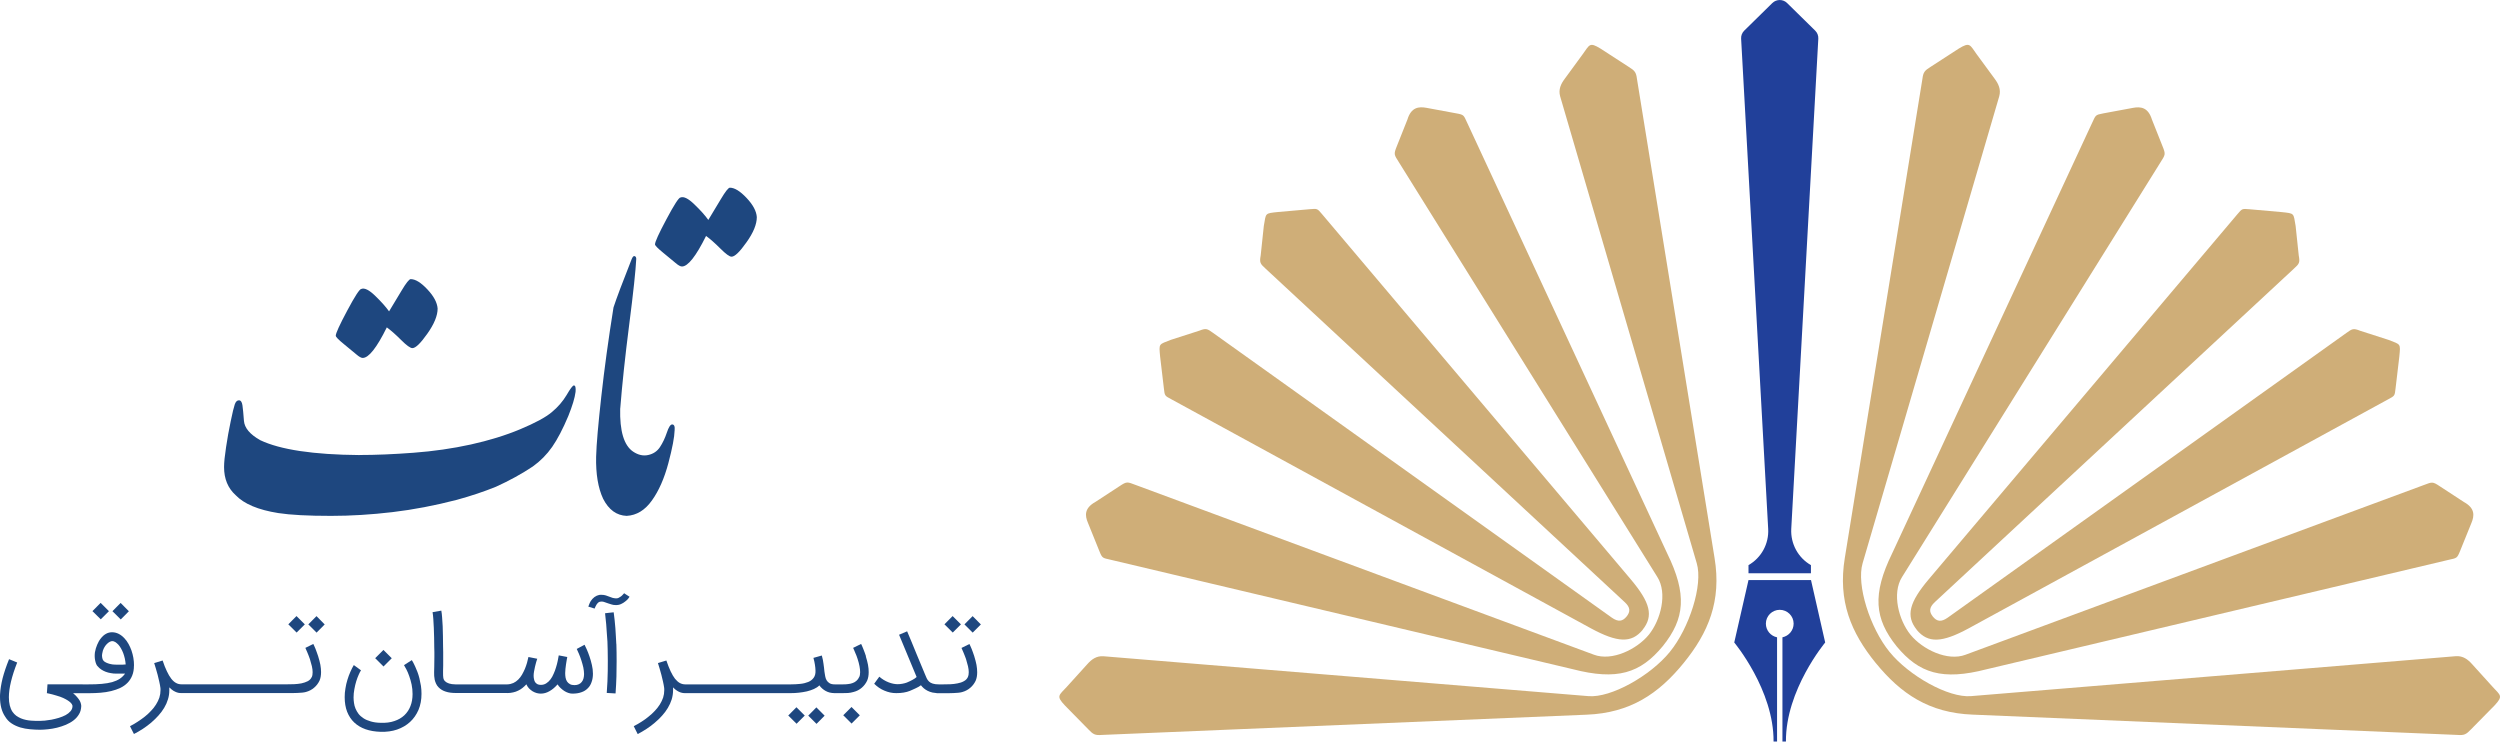 <svg width="40" height="12" viewBox="0 0 40 12" fill="none" xmlns="http://www.w3.org/2000/svg">
    <path d="M1.743 9.779L1.61 9.646L1.479 9.778L1.612 9.909L1.743 9.779Z" fill="#1E477F"/>
    <path d="M2.062 9.78L1.93 9.647L1.799 9.779L1.932 9.911L2.062 9.78Z" fill="#1E477F"/>
    <path d="M2.144 10.649C2.144 10.608 2.141 10.567 2.134 10.526C2.127 10.486 2.117 10.447 2.104 10.409C2.091 10.372 2.075 10.337 2.057 10.304C2.038 10.27 2.017 10.241 1.994 10.216C1.933 10.149 1.865 10.116 1.792 10.116C1.759 10.116 1.726 10.124 1.696 10.141C1.665 10.158 1.637 10.183 1.612 10.216C1.589 10.244 1.571 10.277 1.555 10.315C1.539 10.351 1.527 10.392 1.519 10.436C1.516 10.455 1.515 10.476 1.515 10.499C1.515 10.522 1.518 10.543 1.522 10.565C1.526 10.587 1.532 10.607 1.539 10.624C1.546 10.642 1.555 10.655 1.566 10.664C1.581 10.682 1.599 10.698 1.62 10.712C1.641 10.726 1.665 10.738 1.69 10.748C1.716 10.758 1.743 10.765 1.773 10.77C1.802 10.776 1.831 10.778 1.862 10.778H2.001C1.978 10.81 1.95 10.838 1.917 10.86C1.883 10.882 1.843 10.9 1.795 10.914C1.748 10.927 1.692 10.936 1.628 10.942C1.565 10.948 1.492 10.95 1.409 10.95L0.76 10.949L0.75 11.091H0.753C0.762 11.092 0.774 11.096 0.79 11.099C0.806 11.102 0.822 11.107 0.84 11.111C0.859 11.116 0.878 11.122 0.899 11.128C0.92 11.134 0.941 11.141 0.963 11.148C0.999 11.161 1.029 11.175 1.054 11.189C1.079 11.203 1.1 11.216 1.115 11.229C1.131 11.242 1.142 11.254 1.149 11.266C1.156 11.278 1.16 11.288 1.16 11.296C1.16 11.328 1.149 11.356 1.128 11.38C1.107 11.404 1.081 11.425 1.049 11.442C1.016 11.459 0.98 11.474 0.94 11.486C0.9 11.498 0.861 11.507 0.823 11.515C0.784 11.522 0.748 11.527 0.716 11.53C0.683 11.532 0.657 11.534 0.639 11.534C0.619 11.534 0.596 11.534 0.571 11.534C0.546 11.534 0.521 11.533 0.494 11.53C0.467 11.528 0.44 11.524 0.413 11.518C0.386 11.512 0.359 11.504 0.333 11.493C0.308 11.482 0.283 11.468 0.26 11.452C0.237 11.435 0.218 11.414 0.2 11.389C0.161 11.33 0.142 11.253 0.142 11.156C0.142 11.084 0.153 11 0.176 10.905C0.199 10.81 0.232 10.708 0.275 10.6C0.253 10.591 0.232 10.582 0.212 10.574C0.192 10.565 0.169 10.556 0.145 10.547C0.1 10.658 0.066 10.759 0.042 10.851C0.019 10.944 0.005 11.03 0.001 11.109C0.001 11.117 0 11.124 0 11.131V11.152C0 11.281 0.028 11.387 0.083 11.467C0.11 11.512 0.144 11.548 0.186 11.575C0.228 11.603 0.274 11.623 0.324 11.639C0.375 11.654 0.427 11.663 0.481 11.668C0.536 11.673 0.589 11.676 0.639 11.676C0.678 11.676 0.721 11.673 0.769 11.668C0.816 11.663 0.864 11.655 0.913 11.643C0.961 11.631 1.009 11.615 1.055 11.596C1.101 11.576 1.142 11.553 1.178 11.525C1.214 11.497 1.243 11.464 1.265 11.426C1.288 11.389 1.298 11.345 1.3 11.297C1.3 11.286 1.298 11.273 1.294 11.258C1.291 11.243 1.284 11.227 1.275 11.21C1.265 11.193 1.251 11.174 1.234 11.154C1.218 11.134 1.196 11.113 1.169 11.091H1.434C1.434 11.091 1.434 11.091 1.435 11.091C1.494 11.091 1.551 11.088 1.607 11.084C1.668 11.079 1.725 11.07 1.779 11.057C1.832 11.044 1.881 11.027 1.926 11.006C1.971 10.984 2.009 10.957 2.041 10.924C2.073 10.891 2.098 10.852 2.116 10.807C2.134 10.761 2.143 10.71 2.143 10.65L2.144 10.649ZM1.956 10.635C1.94 10.635 1.925 10.635 1.913 10.635H1.871C1.857 10.635 1.842 10.635 1.827 10.633C1.81 10.633 1.792 10.63 1.774 10.626C1.756 10.623 1.74 10.618 1.724 10.612C1.709 10.607 1.695 10.6 1.683 10.593C1.67 10.586 1.661 10.578 1.654 10.569H1.655C1.649 10.562 1.644 10.554 1.641 10.545C1.638 10.536 1.635 10.526 1.634 10.515C1.632 10.505 1.632 10.495 1.632 10.484C1.633 10.474 1.634 10.464 1.636 10.454V10.455C1.641 10.422 1.65 10.393 1.663 10.369C1.676 10.344 1.691 10.323 1.707 10.307C1.723 10.29 1.739 10.278 1.754 10.27C1.77 10.262 1.783 10.258 1.793 10.258C1.802 10.258 1.812 10.259 1.821 10.262C1.831 10.266 1.84 10.27 1.848 10.275C1.856 10.281 1.864 10.287 1.871 10.293C1.878 10.299 1.884 10.306 1.89 10.311V10.31C1.906 10.328 1.921 10.348 1.934 10.371C1.948 10.395 1.96 10.42 1.971 10.448C1.981 10.475 1.99 10.505 1.997 10.536C2.004 10.567 2.008 10.599 2.011 10.631C1.991 10.633 1.973 10.634 1.957 10.635L1.956 10.635Z" fill="#1E477F"/>
    <path d="M5.091 10.501C5.084 10.479 5.077 10.458 5.069 10.438C5.062 10.417 5.055 10.399 5.048 10.381C5.04 10.364 5.034 10.348 5.028 10.335C5.022 10.322 5.017 10.311 5.013 10.303L4.886 10.366C4.889 10.375 4.894 10.386 4.9 10.399C4.907 10.413 4.913 10.428 4.92 10.445C4.926 10.461 4.933 10.478 4.94 10.495C4.947 10.512 4.952 10.529 4.958 10.544C4.971 10.585 4.981 10.624 4.99 10.659C4.998 10.694 5.002 10.726 5.002 10.755C5.002 10.787 4.998 10.814 4.988 10.834V10.832C4.975 10.861 4.954 10.883 4.924 10.899C4.894 10.914 4.86 10.926 4.822 10.934C4.784 10.941 4.745 10.945 4.705 10.947C4.664 10.949 4.627 10.949 4.594 10.949H2.903C2.872 10.949 2.843 10.942 2.816 10.927C2.79 10.913 2.764 10.89 2.74 10.859C2.716 10.828 2.693 10.789 2.67 10.74C2.647 10.693 2.624 10.635 2.602 10.568L2.467 10.609C2.475 10.633 2.483 10.661 2.493 10.694C2.503 10.726 2.513 10.76 2.522 10.796C2.531 10.832 2.54 10.868 2.548 10.905C2.556 10.941 2.563 10.976 2.567 11.008C2.567 11.014 2.568 11.02 2.568 11.026C2.568 11.032 2.568 11.038 2.568 11.044C2.568 11.084 2.562 11.123 2.55 11.161C2.537 11.199 2.519 11.236 2.497 11.271C2.475 11.307 2.448 11.341 2.417 11.373C2.387 11.406 2.353 11.437 2.317 11.466C2.28 11.495 2.242 11.522 2.202 11.548C2.162 11.574 2.122 11.598 2.08 11.619C2.091 11.642 2.101 11.662 2.111 11.681C2.121 11.7 2.132 11.72 2.143 11.744C2.191 11.72 2.238 11.692 2.285 11.662C2.332 11.631 2.376 11.598 2.418 11.563C2.459 11.527 2.498 11.49 2.534 11.45C2.569 11.411 2.601 11.369 2.627 11.325C2.653 11.282 2.673 11.237 2.687 11.19C2.702 11.143 2.709 11.095 2.709 11.045V10.998C2.732 11.02 2.752 11.038 2.773 11.051C2.793 11.063 2.812 11.072 2.829 11.078C2.847 11.084 2.862 11.087 2.875 11.088C2.88 11.088 2.882 11.088 2.886 11.088C2.887 11.088 2.889 11.089 2.89 11.089H4.632C4.645 11.089 4.663 11.089 4.686 11.089C4.71 11.089 4.734 11.088 4.76 11.087C4.786 11.086 4.812 11.084 4.836 11.082C4.861 11.079 4.881 11.076 4.897 11.071C4.947 11.057 4.99 11.034 5.026 11.003C5.063 10.972 5.091 10.934 5.112 10.891C5.129 10.852 5.137 10.806 5.137 10.753C5.137 10.717 5.133 10.678 5.126 10.637C5.118 10.595 5.106 10.55 5.091 10.502L5.091 10.501Z" fill="#1E477F"/>
    <path d="M4.877 9.99L4.744 9.857L4.613 9.989L4.746 10.121L4.877 9.99Z" fill="#1E477F"/>
    <path d="M4.933 9.99L5.065 10.122L5.195 9.991L5.064 9.858L4.933 9.99Z" fill="#1E477F"/>
    <path d="M6.711 10.854C6.702 10.817 6.691 10.783 6.679 10.751C6.667 10.719 6.655 10.691 6.643 10.665C6.632 10.641 6.621 10.619 6.612 10.601C6.602 10.584 6.595 10.571 6.589 10.562L6.464 10.642C6.474 10.658 6.487 10.682 6.503 10.712C6.519 10.743 6.534 10.778 6.548 10.819C6.563 10.86 6.575 10.904 6.586 10.953C6.596 11.001 6.601 11.052 6.601 11.105C6.601 11.176 6.59 11.24 6.567 11.298C6.545 11.355 6.512 11.404 6.469 11.445C6.426 11.485 6.373 11.516 6.309 11.537C6.246 11.559 6.173 11.568 6.091 11.565C6.03 11.564 5.977 11.556 5.933 11.543C5.888 11.53 5.849 11.514 5.817 11.493C5.785 11.472 5.758 11.449 5.737 11.422C5.717 11.395 5.7 11.367 5.688 11.337C5.676 11.308 5.668 11.278 5.664 11.248C5.66 11.218 5.657 11.189 5.657 11.161C5.657 11.116 5.661 11.072 5.67 11.026C5.678 10.981 5.688 10.939 5.7 10.9C5.712 10.861 5.725 10.827 5.739 10.796C5.752 10.765 5.765 10.742 5.776 10.725L5.661 10.641C5.642 10.673 5.623 10.709 5.606 10.749C5.588 10.789 5.572 10.832 5.559 10.876C5.545 10.921 5.534 10.967 5.527 11.015C5.518 11.063 5.515 11.109 5.515 11.155C5.515 11.243 5.528 11.32 5.554 11.388C5.581 11.456 5.619 11.514 5.668 11.56C5.718 11.607 5.778 11.643 5.849 11.668C5.92 11.693 6 11.706 6.089 11.709C6.185 11.712 6.273 11.7 6.353 11.673C6.433 11.645 6.502 11.605 6.56 11.552C6.618 11.499 6.663 11.434 6.696 11.358C6.728 11.282 6.744 11.196 6.744 11.101C6.744 11.057 6.741 11.014 6.735 10.973C6.728 10.931 6.72 10.892 6.711 10.855L6.711 10.854Z" fill="#1E477F"/>
    <path d="M6.135 10.399L6.003 10.531L6.136 10.664L6.268 10.532L6.135 10.399Z" fill="#1E477F"/>
    <path d="M9.432 10.504C9.418 10.462 9.403 10.424 9.388 10.39C9.373 10.357 9.361 10.333 9.353 10.316L9.228 10.383C9.239 10.405 9.251 10.431 9.264 10.464C9.278 10.496 9.29 10.53 9.302 10.567C9.314 10.604 9.324 10.641 9.333 10.679C9.34 10.717 9.345 10.752 9.345 10.785C9.345 10.81 9.341 10.834 9.336 10.855C9.33 10.877 9.321 10.895 9.308 10.911C9.296 10.927 9.28 10.939 9.261 10.948C9.241 10.957 9.219 10.962 9.193 10.962C9.162 10.962 9.138 10.957 9.119 10.946C9.099 10.935 9.084 10.921 9.072 10.903C9.061 10.885 9.053 10.865 9.049 10.842C9.045 10.819 9.043 10.795 9.043 10.77C9.043 10.75 9.044 10.728 9.047 10.703C9.05 10.678 9.053 10.654 9.056 10.63C9.06 10.606 9.064 10.584 9.067 10.563C9.071 10.542 9.074 10.526 9.076 10.513V10.512C9.053 10.508 9.03 10.503 9.009 10.499C8.988 10.495 8.965 10.49 8.94 10.486C8.935 10.512 8.93 10.542 8.923 10.576C8.916 10.61 8.907 10.644 8.896 10.679C8.886 10.714 8.873 10.748 8.858 10.781C8.844 10.815 8.827 10.845 8.807 10.871C8.787 10.897 8.765 10.918 8.739 10.934C8.714 10.95 8.685 10.958 8.653 10.958C8.631 10.958 8.612 10.954 8.597 10.946C8.582 10.937 8.57 10.926 8.561 10.913C8.553 10.899 8.547 10.884 8.544 10.866C8.54 10.848 8.538 10.831 8.538 10.812C8.538 10.791 8.54 10.767 8.545 10.742C8.549 10.717 8.554 10.692 8.56 10.667C8.565 10.643 8.572 10.619 8.578 10.597C8.585 10.575 8.591 10.556 8.596 10.54L8.455 10.512C8.448 10.542 8.441 10.574 8.432 10.606C8.422 10.639 8.411 10.671 8.398 10.703C8.384 10.734 8.369 10.765 8.352 10.795C8.335 10.824 8.315 10.85 8.292 10.873C8.269 10.896 8.243 10.914 8.214 10.928C8.184 10.941 8.152 10.949 8.117 10.95H7.296C7.296 10.95 7.296 10.95 7.295 10.95C7.295 10.95 7.295 10.95 7.294 10.95H7.286C7.246 10.949 7.212 10.945 7.185 10.936C7.157 10.927 7.136 10.915 7.121 10.9C7.105 10.885 7.096 10.866 7.093 10.844C7.09 10.822 7.088 10.797 7.089 10.768V10.729C7.09 10.711 7.09 10.684 7.091 10.65C7.091 10.615 7.091 10.575 7.091 10.528C7.091 10.498 7.091 10.467 7.091 10.435C7.091 10.402 7.09 10.368 7.089 10.334C7.089 10.282 7.088 10.23 7.087 10.176C7.086 10.122 7.085 10.071 7.083 10.021C7.081 9.971 7.078 9.925 7.074 9.882C7.071 9.839 7.067 9.801 7.061 9.77L6.921 9.795C6.926 9.823 6.93 9.86 6.933 9.904C6.936 9.948 6.939 9.996 6.941 10.046C6.944 10.097 6.945 10.149 6.946 10.203C6.947 10.257 6.948 10.307 6.948 10.354C6.949 10.38 6.95 10.406 6.95 10.435C6.95 10.463 6.95 10.488 6.95 10.51C6.95 10.573 6.95 10.626 6.948 10.669C6.947 10.713 6.947 10.74 6.946 10.749V10.766C6.946 10.779 6.946 10.796 6.947 10.815C6.948 10.834 6.951 10.854 6.955 10.875C6.96 10.897 6.967 10.918 6.977 10.939C6.986 10.96 7.001 10.981 7.019 10.999C7.05 11.03 7.087 11.052 7.132 11.066C7.177 11.081 7.231 11.088 7.295 11.088H8.114C8.114 11.088 8.116 11.089 8.117 11.089C8.151 11.089 8.182 11.085 8.211 11.078C8.24 11.072 8.267 11.062 8.291 11.05C8.316 11.038 8.339 11.024 8.36 11.007C8.382 10.989 8.402 10.971 8.422 10.949C8.433 10.974 8.447 10.996 8.464 11.014C8.482 11.032 8.501 11.048 8.522 11.061C8.543 11.073 8.565 11.083 8.587 11.089C8.61 11.095 8.632 11.098 8.652 11.098C8.7 11.098 8.747 11.085 8.793 11.058C8.839 11.032 8.881 10.996 8.921 10.95C8.934 10.971 8.951 10.991 8.969 11.008C8.988 11.026 9.007 11.041 9.028 11.055C9.049 11.069 9.07 11.078 9.092 11.086C9.114 11.094 9.136 11.098 9.158 11.098C9.213 11.098 9.261 11.091 9.302 11.076C9.344 11.062 9.378 11.04 9.405 11.012C9.433 10.985 9.453 10.951 9.466 10.911C9.48 10.872 9.487 10.828 9.487 10.779C9.487 10.73 9.481 10.686 9.47 10.638C9.459 10.59 9.446 10.544 9.431 10.501L9.432 10.504Z" fill="#1E477F"/>
    <path d="M9.986 9.492C9.981 9.498 9.974 9.505 9.965 9.515C9.956 9.525 9.947 9.534 9.935 9.543C9.923 9.552 9.91 9.559 9.897 9.566C9.884 9.572 9.87 9.575 9.855 9.574C9.836 9.573 9.819 9.57 9.802 9.566C9.786 9.56 9.77 9.555 9.752 9.548C9.734 9.54 9.714 9.533 9.694 9.527C9.673 9.52 9.649 9.517 9.624 9.517C9.62 9.517 9.614 9.517 9.607 9.517C9.6 9.517 9.593 9.518 9.587 9.519C9.561 9.524 9.536 9.535 9.511 9.553C9.487 9.571 9.466 9.594 9.448 9.623H9.449C9.441 9.636 9.433 9.652 9.427 9.669C9.421 9.685 9.416 9.698 9.413 9.706L9.514 9.737C9.517 9.729 9.521 9.718 9.527 9.706C9.532 9.694 9.539 9.683 9.546 9.671C9.554 9.66 9.562 9.65 9.572 9.641C9.582 9.632 9.593 9.628 9.604 9.627H9.603C9.622 9.623 9.641 9.624 9.658 9.629C9.675 9.634 9.694 9.64 9.713 9.648L9.728 9.653H9.727C9.744 9.659 9.763 9.665 9.784 9.671C9.804 9.678 9.826 9.681 9.85 9.681C9.881 9.682 9.91 9.677 9.936 9.665C9.962 9.653 9.984 9.64 10.003 9.624C10.023 9.609 10.039 9.594 10.051 9.579C10.063 9.564 10.07 9.554 10.073 9.548C10.057 9.539 10.042 9.529 10.029 9.52C10.016 9.511 10.002 9.501 9.985 9.491L9.986 9.492Z" fill="#1E477F"/>
    <path d="M9.861 10.306C9.859 10.266 9.857 10.224 9.854 10.18C9.852 10.137 9.849 10.094 9.846 10.05C9.842 10.006 9.838 9.963 9.834 9.92C9.83 9.878 9.824 9.836 9.819 9.797C9.794 9.8 9.771 9.802 9.75 9.804C9.73 9.805 9.707 9.808 9.681 9.812C9.688 9.869 9.694 9.928 9.699 9.986C9.704 10.044 9.707 10.101 9.711 10.156C9.714 10.188 9.717 10.224 9.719 10.266C9.72 10.308 9.722 10.353 9.723 10.402C9.724 10.461 9.724 10.518 9.725 10.572C9.725 10.626 9.725 10.681 9.724 10.736C9.723 10.79 9.721 10.847 9.719 10.904C9.716 10.961 9.712 11.023 9.708 11.087L9.849 11.095C9.856 11 9.86 10.909 9.863 10.823C9.865 10.737 9.866 10.656 9.866 10.578C9.866 10.527 9.866 10.48 9.865 10.435C9.864 10.39 9.863 10.348 9.862 10.306H9.861Z" fill="#1E477F"/>
    <path d="M12.932 11.45L13.064 11.582L13.194 11.451L13.062 11.318L12.932 11.45Z" fill="#1E477F"/>
    <path d="M12.612 11.448L12.745 11.58L12.876 11.449L12.743 11.316L12.612 11.448Z" fill="#1E477F"/>
    <path d="M13.856 10.501C13.849 10.479 13.841 10.458 13.834 10.438C13.827 10.417 13.82 10.399 13.812 10.381C13.805 10.364 13.799 10.348 13.793 10.335C13.786 10.322 13.782 10.311 13.778 10.303L13.65 10.366C13.654 10.375 13.659 10.386 13.665 10.399C13.671 10.413 13.678 10.428 13.684 10.445C13.691 10.461 13.698 10.478 13.705 10.495C13.711 10.512 13.718 10.529 13.722 10.544C13.749 10.628 13.762 10.698 13.762 10.755C13.762 10.787 13.757 10.814 13.747 10.834V10.832C13.736 10.857 13.722 10.877 13.704 10.892C13.686 10.908 13.667 10.92 13.644 10.928C13.622 10.937 13.597 10.942 13.571 10.945C13.544 10.949 13.517 10.95 13.488 10.95C13.481 10.95 13.474 10.95 13.467 10.95C13.46 10.95 13.454 10.95 13.447 10.95H13.356C13.322 10.95 13.294 10.944 13.274 10.932C13.253 10.92 13.238 10.904 13.226 10.885C13.215 10.866 13.207 10.844 13.203 10.819C13.198 10.795 13.194 10.771 13.191 10.746C13.188 10.722 13.186 10.7 13.184 10.681C13.181 10.661 13.179 10.64 13.176 10.621C13.174 10.601 13.17 10.58 13.166 10.558C13.162 10.537 13.156 10.513 13.149 10.488C13.125 10.494 13.103 10.501 13.083 10.507C13.062 10.513 13.04 10.519 13.015 10.526C13.021 10.549 13.026 10.569 13.03 10.587C13.034 10.605 13.037 10.622 13.039 10.637C13.042 10.653 13.044 10.669 13.045 10.683C13.046 10.698 13.047 10.713 13.048 10.729C13.05 10.777 13.04 10.815 13.019 10.844C12.998 10.873 12.969 10.896 12.933 10.911C12.896 10.926 12.853 10.937 12.805 10.942C12.756 10.947 12.706 10.95 12.653 10.95H10.963C10.932 10.95 10.903 10.942 10.877 10.928C10.85 10.913 10.825 10.89 10.8 10.86C10.776 10.829 10.753 10.789 10.73 10.741C10.707 10.693 10.685 10.635 10.662 10.568L10.527 10.609C10.535 10.633 10.543 10.661 10.553 10.694C10.563 10.727 10.573 10.761 10.582 10.797C10.591 10.832 10.6 10.869 10.608 10.905C10.616 10.942 10.623 10.976 10.627 11.008C10.627 11.015 10.628 11.02 10.628 11.027C10.628 11.033 10.628 11.039 10.628 11.045C10.628 11.085 10.622 11.124 10.61 11.162C10.597 11.2 10.579 11.236 10.557 11.272C10.535 11.307 10.508 11.341 10.477 11.374C10.447 11.407 10.413 11.437 10.377 11.466C10.341 11.496 10.303 11.523 10.262 11.549C10.222 11.574 10.182 11.598 10.14 11.619C10.151 11.642 10.162 11.663 10.171 11.681C10.181 11.7 10.192 11.721 10.203 11.745C10.251 11.72 10.298 11.693 10.345 11.662C10.392 11.631 10.436 11.599 10.477 11.563C10.519 11.528 10.558 11.49 10.593 11.451C10.629 11.411 10.66 11.37 10.686 11.326C10.712 11.283 10.732 11.237 10.747 11.191C10.761 11.144 10.769 11.095 10.769 11.045V10.998C10.791 11.021 10.812 11.039 10.832 11.051C10.853 11.064 10.871 11.073 10.889 11.079C10.906 11.084 10.922 11.088 10.935 11.089C10.94 11.089 10.942 11.089 10.945 11.089C10.947 11.089 10.948 11.09 10.95 11.09H12.652C12.694 11.09 12.738 11.088 12.782 11.083C12.826 11.078 12.869 11.071 12.91 11.062C12.951 11.052 12.989 11.039 13.023 11.024C13.058 11.008 13.087 10.989 13.11 10.966C13.123 10.985 13.138 11.001 13.155 11.016C13.172 11.031 13.19 11.044 13.21 11.055C13.23 11.066 13.252 11.075 13.276 11.081C13.299 11.086 13.324 11.09 13.35 11.09C13.351 11.09 13.351 11.09 13.352 11.09H13.483C13.51 11.09 13.538 11.089 13.568 11.088C13.597 11.086 13.627 11.08 13.659 11.071C13.709 11.058 13.752 11.035 13.788 11.004C13.824 10.973 13.853 10.935 13.874 10.891C13.891 10.852 13.899 10.806 13.899 10.754C13.899 10.718 13.896 10.679 13.888 10.637C13.88 10.595 13.868 10.55 13.853 10.502L13.856 10.501Z" fill="#1E477F"/>
    <path d="M13.624 11.312L13.492 11.444L13.625 11.577L13.757 11.445L13.624 11.312Z" fill="#1E477F"/>
    <path d="M15.375 9.99L15.242 9.857L15.111 9.989L15.244 10.121L15.375 9.99Z" fill="#1E477F"/>
    <path d="M15.694 9.991L15.562 9.858L15.431 9.99L15.563 10.122L15.694 9.991Z" fill="#1E477F"/>
    <path d="M15.589 10.502C15.582 10.479 15.575 10.459 15.567 10.438C15.56 10.418 15.553 10.399 15.546 10.382C15.538 10.364 15.532 10.349 15.526 10.336C15.52 10.323 15.515 10.312 15.511 10.304L15.384 10.367C15.387 10.375 15.392 10.386 15.398 10.4C15.405 10.414 15.411 10.429 15.418 10.446C15.424 10.462 15.431 10.479 15.438 10.496C15.444 10.513 15.45 10.529 15.456 10.544C15.469 10.586 15.479 10.625 15.488 10.66C15.496 10.695 15.5 10.727 15.5 10.755C15.5 10.788 15.495 10.815 15.486 10.834V10.833C15.473 10.861 15.452 10.883 15.422 10.899C15.392 10.916 15.358 10.927 15.32 10.934C15.282 10.942 15.243 10.946 15.203 10.948C15.162 10.949 15.126 10.95 15.092 10.95H15.021C14.982 10.95 14.95 10.946 14.925 10.938C14.9 10.931 14.88 10.919 14.865 10.905C14.849 10.89 14.836 10.872 14.827 10.852C14.817 10.831 14.807 10.808 14.797 10.782C14.748 10.663 14.706 10.562 14.67 10.477C14.635 10.392 14.606 10.321 14.583 10.265C14.555 10.2 14.532 10.145 14.514 10.101C14.492 10.11 14.471 10.119 14.451 10.128C14.432 10.136 14.409 10.145 14.385 10.156L14.666 10.832C14.659 10.839 14.65 10.846 14.639 10.854C14.629 10.861 14.616 10.869 14.601 10.877C14.587 10.884 14.572 10.892 14.556 10.9C14.54 10.908 14.524 10.915 14.509 10.921C14.488 10.929 14.464 10.935 14.437 10.94C14.41 10.945 14.386 10.947 14.363 10.947C14.317 10.947 14.268 10.937 14.217 10.917C14.165 10.897 14.115 10.867 14.069 10.827C14.054 10.847 14.041 10.866 14.028 10.883C14.015 10.9 14.001 10.919 13.987 10.94C14.01 10.963 14.036 10.984 14.063 11.003C14.091 11.022 14.12 11.038 14.15 11.05C14.18 11.063 14.212 11.073 14.243 11.08C14.276 11.087 14.307 11.09 14.34 11.09C14.384 11.09 14.424 11.087 14.459 11.081C14.495 11.075 14.529 11.066 14.561 11.053H14.56C14.575 11.047 14.59 11.04 14.606 11.033C14.622 11.026 14.638 11.019 14.654 11.011C14.67 11.004 14.685 10.996 14.699 10.988C14.713 10.98 14.725 10.972 14.735 10.964C14.748 10.981 14.764 10.998 14.781 11.013C14.799 11.028 14.819 11.041 14.842 11.053C14.865 11.065 14.892 11.074 14.921 11.081C14.939 11.085 14.96 11.087 14.981 11.089C14.985 11.089 14.988 11.091 14.991 11.091H15.13C15.143 11.091 15.161 11.091 15.184 11.091C15.208 11.091 15.232 11.09 15.258 11.089C15.284 11.088 15.309 11.086 15.334 11.084C15.359 11.082 15.379 11.077 15.395 11.073C15.445 11.059 15.488 11.036 15.524 11.005C15.561 10.974 15.589 10.936 15.61 10.893C15.627 10.854 15.635 10.808 15.635 10.755C15.635 10.719 15.631 10.68 15.624 10.639C15.616 10.597 15.604 10.552 15.589 10.503L15.589 10.502Z" fill="#1E477F"/>
    <path fill-rule="evenodd" clip-rule="evenodd" d="M26.282 10.076C26.46 9.855 26.404 9.639 26.091 9.268L21.155 3.429C21.076 3.335 21.079 3.337 20.959 3.347L20.449 3.392C20.233 3.415 20.258 3.405 20.221 3.615L20.171 4.087C20.15 4.202 20.163 4.22 20.249 4.298L25.992 9.631C26.091 9.72 26.086 9.789 26.025 9.865C25.962 9.94 25.896 9.958 25.787 9.881L19.41 5.327C19.314 5.257 19.296 5.249 19.189 5.291L18.735 5.437C18.537 5.515 18.542 5.49 18.562 5.706L18.622 6.213C18.636 6.334 18.634 6.331 18.741 6.388L25.454 10.053C25.879 10.283 26.104 10.295 26.284 10.076H26.282Z" fill="#CFAE78"/>
    <path fill-rule="evenodd" clip-rule="evenodd" d="M26.937 10.61C26.538 11.099 26.085 11.407 25.387 11.435L17.628 11.759C17.523 11.767 17.491 11.752 17.413 11.669L17.038 11.287C16.894 11.134 16.942 11.127 17.069 10.989L17.395 10.629C17.464 10.55 17.543 10.492 17.655 10.5L25.414 11.138C25.775 11.169 26.407 10.812 26.717 10.431C27.028 10.05 27.251 9.359 27.148 9.012L24.962 1.54C24.932 1.432 24.974 1.342 25.037 1.259L25.323 0.868C25.434 0.716 25.43 0.668 25.609 0.778L26.058 1.069C26.155 1.129 26.178 1.156 26.191 1.26L27.433 8.928C27.546 9.616 27.335 10.122 26.936 10.611L26.937 10.61Z" fill="#CFAE78"/>
    <path fill-rule="evenodd" clip-rule="evenodd" d="M26.605 10.338C26.244 10.774 25.873 10.89 25.164 10.707L17.77 8.956C17.641 8.926 17.637 8.936 17.588 8.813L17.407 8.365C17.358 8.251 17.346 8.13 17.528 8.03L17.909 7.781C18.034 7.698 18.034 7.709 18.175 7.761L25.502 10.475C25.791 10.584 26.19 10.389 26.381 10.156C26.571 9.921 26.683 9.492 26.517 9.231L22.385 2.6C22.305 2.472 22.295 2.473 22.351 2.335L22.519 1.912C22.579 1.714 22.701 1.703 22.822 1.725L23.297 1.813C23.426 1.836 23.418 1.842 23.474 1.962L26.675 8.854C26.996 9.509 26.958 9.898 26.605 10.338H26.605Z" fill="#CFAE78"/>
    <path fill-rule="evenodd" clip-rule="evenodd" d="M30.667 10.077C30.848 10.296 31.073 10.284 31.498 10.054L38.211 6.389C38.317 6.332 38.315 6.335 38.329 6.214L38.389 5.707C38.41 5.491 38.414 5.516 38.216 5.438L37.762 5.292C37.655 5.25 37.637 5.258 37.541 5.328L31.164 9.882C31.055 9.959 30.989 9.942 30.926 9.866C30.866 9.79 30.861 9.722 30.959 9.632L36.702 4.299C36.789 4.22 36.801 4.203 36.78 4.088L36.73 3.616C36.693 3.406 36.718 3.416 36.502 3.393L35.992 3.348C35.872 3.338 35.875 3.336 35.796 3.43L30.86 9.268C30.547 9.639 30.49 9.856 30.668 10.076L30.667 10.077Z" fill="#CFAE78"/>
    <path fill-rule="evenodd" clip-rule="evenodd" d="M30.014 10.611C29.615 10.121 29.404 9.616 29.517 8.927L30.759 1.26C30.772 1.156 30.794 1.128 30.892 1.068L31.341 0.777C31.52 0.668 31.517 0.716 31.627 0.868L31.913 1.258C31.976 1.341 32.018 1.431 31.988 1.54L29.802 9.011C29.699 9.359 29.922 10.049 30.233 10.431C30.543 10.812 31.175 11.168 31.536 11.138L39.294 10.499C39.407 10.491 39.486 10.55 39.555 10.628L39.881 10.988C40.007 11.127 40.056 11.133 39.913 11.287L39.537 11.669C39.459 11.751 39.427 11.767 39.322 11.759L31.562 11.434C30.864 11.407 30.412 11.098 30.013 10.609L30.014 10.611Z" fill="#CFAE78"/>
    <path fill-rule="evenodd" clip-rule="evenodd" d="M30.345 10.34C29.992 9.899 29.954 9.51 30.274 8.855L33.475 1.964C33.532 1.843 33.523 1.838 33.653 1.814L34.127 1.726C34.249 1.703 34.37 1.715 34.431 1.913L34.599 2.336C34.655 2.474 34.645 2.473 34.565 2.602L30.433 9.232C30.267 9.494 30.379 9.923 30.569 10.157C30.76 10.39 31.159 10.585 31.448 10.476L38.775 7.763C38.916 7.711 38.917 7.7 39.041 7.783L39.422 8.032C39.603 8.131 39.591 8.252 39.543 8.367L39.362 8.814C39.313 8.936 39.308 8.928 39.18 8.957L31.786 10.708C31.078 10.891 30.706 10.775 30.345 10.34H30.345Z" fill="#CFAE78"/>
    <path d="M28.975 9.281H27.976L27.748 10.28C27.748 10.28 28.383 11.04 28.377 11.865H28.433V10.197C28.33 10.176 28.254 10.086 28.254 9.978C28.254 9.856 28.354 9.757 28.476 9.757C28.598 9.757 28.698 9.856 28.698 9.978C28.698 10.086 28.621 10.175 28.519 10.197V11.865H28.575C28.568 11.04 29.203 10.28 29.203 10.28L28.976 9.281H28.975Z" fill="#21409A"/>
    <path d="M29.093 0.619C29.096 0.571 29.077 0.523 29.043 0.49L28.594 0.049C28.529 -0.016 28.423 -0.016 28.357 0.049L27.908 0.49C27.873 0.524 27.855 0.571 27.858 0.619L28.291 8.463C28.304 8.7 28.182 8.924 27.976 9.042V9.172H28.975V9.042C28.769 8.924 28.648 8.7 28.66 8.463L29.093 0.619H29.093Z" fill="#21409A"/>
    <path d="M5.754 7.28C6.011 7.28 6.299 7.268 6.617 7.244C6.936 7.22 7.241 7.176 7.533 7.112C7.825 7.047 8.089 6.966 8.325 6.867C8.561 6.768 8.729 6.678 8.828 6.595C8.927 6.513 9.006 6.421 9.066 6.32C9.125 6.218 9.164 6.167 9.182 6.167C9.206 6.167 9.215 6.201 9.209 6.27C9.197 6.366 9.158 6.494 9.093 6.656C9.006 6.863 8.92 7.027 8.835 7.15C8.749 7.273 8.645 7.378 8.523 7.465C8.349 7.581 8.153 7.689 7.935 7.788C7.743 7.866 7.533 7.936 7.307 7.998C6.959 8.088 6.617 8.154 6.279 8.194C5.94 8.234 5.613 8.254 5.296 8.254C4.928 8.254 4.646 8.239 4.452 8.209C4.132 8.158 3.904 8.063 3.77 7.922C3.647 7.811 3.585 7.662 3.585 7.473C3.585 7.398 3.596 7.292 3.617 7.155C3.637 7.017 3.662 6.88 3.691 6.742C3.719 6.605 3.741 6.514 3.756 6.471C3.771 6.427 3.793 6.405 3.823 6.405C3.852 6.405 3.871 6.431 3.879 6.484C3.886 6.537 3.895 6.619 3.903 6.733C3.912 6.847 3.999 6.95 4.164 7.043C4.484 7.195 5.014 7.275 5.753 7.281L5.754 7.28ZM5.372 5.372C5.372 5.333 5.433 5.199 5.556 4.969C5.679 4.738 5.754 4.623 5.781 4.623C5.832 4.602 5.906 4.639 6.003 4.733C6.1 4.827 6.174 4.91 6.225 4.982C6.285 4.883 6.352 4.773 6.425 4.65C6.498 4.527 6.547 4.466 6.571 4.466C6.646 4.466 6.735 4.52 6.838 4.63C6.941 4.739 6.995 4.842 7.002 4.937C7.002 5.051 6.946 5.186 6.836 5.341C6.728 5.494 6.649 5.57 6.598 5.57C6.565 5.57 6.505 5.527 6.418 5.44C6.331 5.353 6.255 5.286 6.189 5.238C6.028 5.564 5.899 5.727 5.803 5.727C5.779 5.727 5.745 5.708 5.7 5.669C5.658 5.633 5.593 5.58 5.505 5.508C5.416 5.436 5.373 5.391 5.373 5.373L5.372 5.372Z" fill="#1E477F"/>
    <path d="M9.923 6.535C9.914 6.897 9.983 7.127 10.13 7.226C10.211 7.28 10.291 7.298 10.372 7.28C10.453 7.262 10.515 7.22 10.559 7.154C10.602 7.089 10.639 7.012 10.669 6.923C10.698 6.835 10.727 6.791 10.754 6.791C10.787 6.791 10.8 6.822 10.794 6.885C10.791 6.993 10.758 7.168 10.694 7.41C10.629 7.653 10.542 7.852 10.431 8.007C10.32 8.163 10.186 8.245 10.027 8.254C9.866 8.248 9.74 8.157 9.65 7.98C9.569 7.807 9.532 7.582 9.538 7.307C9.543 7.107 9.572 6.785 9.621 6.342C9.67 5.899 9.735 5.425 9.816 4.919C9.864 4.772 9.961 4.514 10.108 4.143C10.123 4.107 10.139 4.092 10.155 4.098C10.172 4.104 10.18 4.119 10.18 4.143C10.171 4.325 10.134 4.674 10.068 5.188C10.002 5.703 9.954 6.152 9.924 6.535L9.923 6.535ZM10.48 3.91C10.48 3.87 10.541 3.736 10.664 3.506C10.787 3.275 10.861 3.16 10.888 3.16C10.939 3.139 11.013 3.176 11.11 3.27C11.208 3.364 11.282 3.447 11.333 3.519C11.393 3.42 11.459 3.31 11.533 3.187C11.606 3.064 11.654 3.003 11.678 3.003C11.753 3.003 11.842 3.058 11.945 3.167C12.048 3.276 12.103 3.379 12.109 3.474C12.109 3.588 12.054 3.723 11.943 3.878C11.835 4.031 11.756 4.107 11.705 4.107C11.672 4.107 11.613 4.064 11.526 3.977C11.439 3.89 11.363 3.823 11.297 3.775C11.135 4.102 11.006 4.264 10.911 4.264C10.887 4.264 10.852 4.245 10.807 4.206C10.765 4.17 10.701 4.117 10.612 4.045C10.524 3.973 10.48 3.928 10.48 3.91L10.48 3.91Z" fill="#1E477F"/>
</svg>
